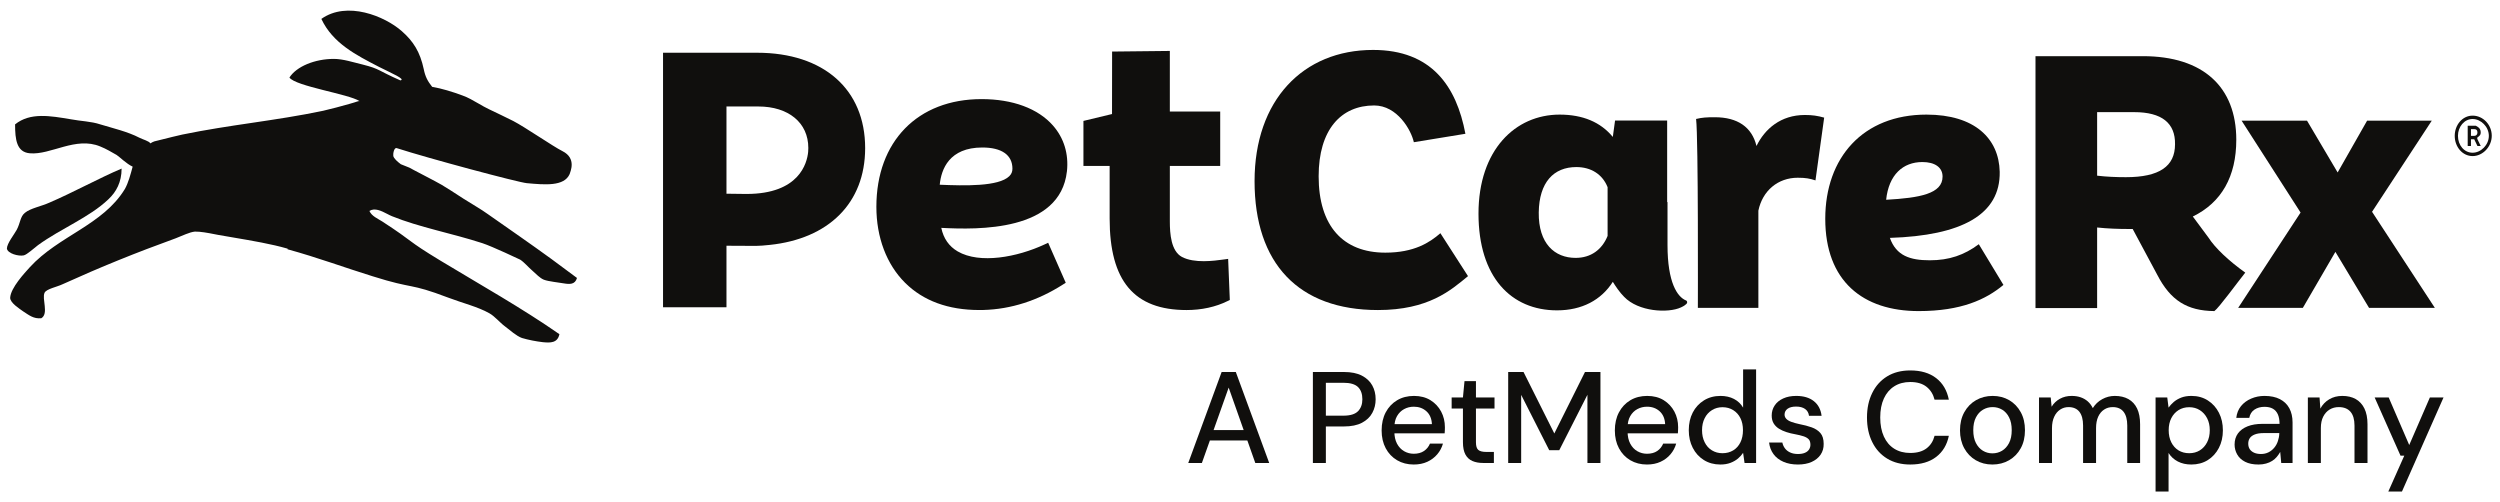 <svg width="229" height="46" viewBox="0 0 229 46" fill="none" xmlns="http://www.w3.org/2000/svg">
<path d="M226.49 13.989C225.723 13.989 225.149 13.309 225.149 12.445C225.149 11.616 225.723 10.901 226.49 10.901C227.255 10.901 227.978 11.616 227.978 12.445C227.978 13.274 227.255 13.989 226.49 13.989ZM226.49 10.592C225.557 10.592 224.853 11.443 224.853 12.445C224.853 13.448 225.557 14.297 226.49 14.297C227.422 14.297 228.245 13.439 228.245 12.437C228.245 11.433 227.455 10.592 226.49 10.592Z" fill="#100F0D"/>
<path d="M226.637 12.445H226.34V11.828H226.637C226.838 11.828 226.933 11.928 226.933 12.136C226.933 12.345 226.803 12.445 226.637 12.445ZM226.933 12.599C227.084 12.445 227.233 12.412 227.233 12.137C227.233 11.828 227.084 11.673 226.786 11.518H226.041V13.371H226.34V12.754H226.637L226.933 13.371H227.233L226.933 12.754C226.903 12.684 226.912 12.608 226.912 12.608L226.933 12.599Z" fill="#100F0D"/>
<path d="M126.898 23.143C123.008 23.143 120.788 20.685 120.788 16.146C120.788 11.878 122.836 9.66 125.874 9.66C127.991 9.66 129.264 11.916 129.508 13.026L134.231 12.254C133.412 7.902 131.133 4.574 125.773 4.574C119.356 4.574 114.918 9.181 114.918 16.59C114.918 24.134 118.947 28.4 126.216 28.4C130.858 28.4 132.89 26.593 134.469 25.294L131.94 21.361C130.951 22.225 129.526 23.143 126.898 23.143Z" fill="#100F0D"/>
<path d="M160.894 13.373C160.478 11.641 159.161 10.739 157.082 10.739C156.299 10.739 155.937 10.762 155.362 10.897C155.577 12.654 155.524 28.198 155.524 28.198H161.067V19.296C161.447 17.46 162.868 16.281 164.669 16.281C165.398 16.281 165.776 16.352 166.297 16.524L167.094 10.774C166.47 10.602 166.021 10.533 165.327 10.533C163.11 10.533 161.655 11.814 160.894 13.373Z" fill="#100F0D"/>
<path d="M194.73 16.23C193.863 16.23 192.963 16.195 192.097 16.092V10.272H195.491C198.021 10.272 199.269 11.277 199.233 13.217C199.233 15.226 197.812 16.23 194.73 16.23ZM202.289 21.755L200.862 19.832C203.495 18.551 204.844 16.161 204.844 12.801C204.844 7.952 201.796 5.145 196.289 5.145H186.451V28.216H192.097V20.838C193.067 20.941 194.036 20.976 195.041 20.976H195.354L197.603 25.168C198.817 27.522 200.343 28.472 202.838 28.495C203.254 28.198 205.018 25.779 205.666 24.972C204.133 23.874 202.913 22.725 202.289 21.755Z" fill="#100F0D"/>
<path d="M222.752 11.051H216.828L214.128 15.797L211.322 11.051H205.329L210.733 19.469L205.018 28.198H210.942L213.922 23.071L217.003 28.198H223.03L217.28 19.4L222.752 11.051Z" fill="#100F0D"/>
<path d="M147.256 21.61C146.746 22.871 145.724 23.622 144.326 23.622C142.417 23.622 140.917 22.326 140.949 19.463C140.985 16.701 142.313 15.303 144.395 15.303C145.724 15.303 146.78 15.952 147.256 17.146V21.61ZM154.436 27.52C153.644 27.199 152.744 25.884 152.744 22.452V18.522C152.732 18.514 152.723 18.509 152.711 18.501V11.043H147.939L147.734 12.543C146.609 11.179 144.973 10.498 142.86 10.498C138.802 10.498 135.43 13.735 135.43 19.566C135.43 25.394 138.429 28.428 142.621 28.428C144.904 28.428 146.666 27.491 147.735 25.815C147.968 26.192 148.352 26.777 148.77 27.189C150.078 28.558 152.802 28.704 153.975 28.159C154.278 28.019 154.371 27.933 154.474 27.841C154.579 27.749 154.572 27.574 154.436 27.519V27.52Z" fill="#100F0D"/>
<path d="M176.09 14.843C177.219 14.843 177.939 15.322 177.939 16.176C177.939 17.751 175.851 18.128 172.771 18.299C173.01 16.007 174.312 14.843 176.09 14.843ZM176.774 23.842C174.961 23.842 173.696 23.431 173.113 21.79C179.682 21.583 183.242 19.668 183.173 15.732C183.104 12.687 180.882 10.498 176.466 10.498C170.651 10.498 167.194 14.433 167.194 20.044C167.194 25.757 170.651 28.495 175.748 28.495C179.65 28.495 181.907 27.435 183.515 26.099L181.259 22.37C179.923 23.363 178.554 23.842 176.774 23.842Z" fill="#100F0D"/>
<path d="M74.027 13.916C73.928 14.938 73.216 17.766 68.382 17.766L68.384 17.767C67.742 17.767 67.13 17.759 66.545 17.744V9.754H69.465C72.219 9.754 74.042 11.236 74.042 13.551C74.042 13.675 74.037 13.796 74.027 13.916ZM69.346 4.831H60.734V28.146H66.545V22.51C67.361 22.521 68.148 22.521 68.793 22.521C68.793 22.521 69.484 22.555 70.51 22.433C75.88 21.873 79.248 18.622 79.248 13.565C79.248 8.199 75.466 4.831 69.346 4.831Z" fill="#100F0D"/>
<path d="M92.45 16.14C91.469 17.101 88.336 17.017 86.08 16.921C86.217 15.505 86.947 13.511 89.981 13.511C91.76 13.511 92.739 14.2 92.739 15.452C92.739 15.729 92.647 15.946 92.45 16.14ZM89.912 9.078C84.058 9.078 80.276 12.953 80.276 18.945C80.276 21.744 81.209 24.214 82.902 25.9C84.572 27.559 86.86 28.398 89.708 28.398C89.834 28.398 89.963 28.397 90.093 28.393C92.603 28.323 95.049 27.541 97.359 26.067L97.622 25.9L96.011 22.236L95.685 22.389C93.181 23.555 89.749 24.204 87.727 23.031C86.927 22.565 86.422 21.84 86.222 20.873C89.585 21.047 97.108 21.217 97.729 15.703L97.731 15.702C97.903 14.101 97.461 12.647 96.452 11.498C95.083 9.938 92.759 9.078 89.912 9.078Z" fill="#100F0D"/>
<path d="M112.499 23.713L112.132 23.764C111.183 23.895 109.416 24.137 108.267 23.537C107.271 23.002 107.157 21.425 107.157 20.284V15.201H111.771V10.219H107.157V4.666L101.869 4.723L101.861 10.446L99.243 11.076V15.202H101.643V20.021C101.643 25.738 103.883 28.4 108.692 28.4C110.062 28.4 111.363 28.117 112.452 27.575L112.651 27.477L112.498 23.715L112.499 23.713Z" fill="#100F0D"/>
<path d="M2.178 23.392C2.48 23.323 3.113 22.732 3.484 22.453C5.6 20.918 8.189 19.921 9.938 18.247C10.644 17.585 11.139 16.689 11.139 15.443C9.156 16.28 6.653 17.651 4.534 18.558C3.76 18.907 2.787 19.074 2.283 19.494C1.845 19.841 1.869 20.422 1.532 21.05C1.33 21.435 0.632 22.301 0.632 22.77C0.698 23.223 1.707 23.497 2.178 23.392Z" fill="#100F0D"/>
<path d="M47.648 23.784C48.03 24.03 48.407 24.491 48.759 24.788C49.134 25.116 49.431 25.458 49.816 25.621C50.256 25.788 51.156 25.868 51.627 25.955C52.177 26.047 52.677 26.081 52.851 25.461L50.505 23.721C48.594 22.332 46.637 20.98 44.668 19.601C43.918 19.074 43.767 19.024 42.459 18.202C41.338 17.473 41.104 17.323 40.46 16.932C40.023 16.666 37.555 15.408 37.503 15.358C37.491 15.346 37.165 15.223 36.715 15.042C36.389 14.796 36.083 14.525 36.026 14.289C35.992 14.114 36.086 13.469 36.355 13.573C39.21 14.496 47.46 16.707 48.257 16.778C49.915 16.929 51.68 17.089 52.18 15.945C52.228 15.745 52.847 14.508 51.519 13.843C50.659 13.413 48.101 11.646 47.012 11.082C46.239 10.697 45.568 10.375 44.761 9.991C44.47 9.853 44.16 9.674 43.841 9.49C43.354 9.207 42.847 8.914 42.359 8.745C41.44 8.404 40.447 8.1 39.586 7.955C39.169 7.432 38.953 7.02 38.816 6.336C38.479 4.767 37.874 3.789 36.798 2.848C35.253 1.488 31.79 0.057 29.437 1.731C30.479 3.964 32.63 5.046 34.715 6.126C35.892 6.723 37.195 7.261 36.672 7.365C34.572 6.44 34.836 6.324 33.236 5.917C32.361 5.708 31.42 5.395 30.58 5.395C28.831 5.395 27.152 6.092 26.512 7.104C27.084 7.906 31.954 8.614 32.936 9.262C32.729 9.264 32.826 9.289 31.988 9.523C31.21 9.74 30.409 9.962 29.6 10.147C27.417 10.606 25.261 10.928 23.091 11.251C20.982 11.564 18.861 11.881 16.692 12.328C16.239 12.427 15.432 12.628 14.797 12.787C14.537 12.852 14.306 12.91 14.14 12.95C14.027 12.984 13.902 13.052 13.774 13.133C13.65 12.915 13.082 12.779 12.766 12.614C11.691 12.056 10.329 11.742 9.186 11.393C8.346 11.113 7.393 11.1 6.484 10.925C4.602 10.611 2.76 10.277 1.382 11.393C1.382 12.788 1.522 13.936 2.732 14.041C4.648 14.215 6.935 12.476 9.186 13.418C9.724 13.627 10.25 13.953 10.687 14.197C10.951 14.367 11.589 15.01 12.151 15.265C11.962 15.967 11.755 16.755 11.439 17.312C9.421 20.625 5.387 21.582 2.732 24.477C2.262 25 0.977 26.362 0.931 27.28C0.931 27.749 1.796 28.284 2.131 28.528C2.67 28.876 3.077 29.22 3.784 29.15C4.49 28.732 3.815 27.371 4.084 26.813C4.252 26.465 5.23 26.279 5.734 26.035C9.197 24.465 12.428 23.155 16.091 21.829C16.715 21.591 17.355 21.262 17.853 21.214C18.356 21.206 19.015 21.326 19.63 21.448C19.755 21.472 19.876 21.495 19.994 21.518C20.463 21.602 20.942 21.682 21.42 21.764C23.14 22.057 24.879 22.355 26.297 22.764L26.324 22.752C26.332 22.785 26.344 22.835 26.344 22.835C29.135 23.602 31.555 24.509 34.142 25.31C38.008 26.532 37.395 25.868 41.058 27.263C42.335 27.752 43.78 28.1 44.822 28.694C45.327 28.973 45.763 29.531 46.235 29.88C46.739 30.264 47.31 30.785 47.814 30.961C48.387 31.134 49.125 31.275 49.73 31.344C50.437 31.415 51.075 31.415 51.243 30.612C47.781 28.205 44.049 26.113 40.354 23.88C37.126 21.926 38.075 22.276 35.016 20.288C34.595 20.019 34.056 19.809 33.837 19.324C34.324 19.01 34.93 19.316 35.455 19.587C35.614 19.67 35.767 19.748 35.904 19.804C38.407 20.821 41.392 21.367 44.174 22.271C45.095 22.57 47.648 23.784 47.648 23.784Z" fill="#100F0D"/>
<path d="M110.224 40.349L110.558 39.396H114.473L114.806 40.349H110.224ZM108.844 42.408L111.902 34.075H113.2L116.259 42.408H114.985L112.546 35.504L110.093 42.408H108.844Z" fill="#100F0D"/>
<path d="M121.449 38.075H123.056C123.682 38.075 124.128 37.938 124.397 37.664C124.661 37.39 124.793 37.028 124.793 36.575C124.793 36.09 124.661 35.718 124.397 35.456C124.128 35.194 123.682 35.062 123.056 35.062H121.449V38.075ZM120.26 42.408V34.075H123.104C123.771 34.075 124.319 34.187 124.747 34.408C125.175 34.632 125.493 34.928 125.698 35.302C125.906 35.675 126.009 36.099 126.009 36.575C126.009 37.028 125.908 37.441 125.704 37.819C125.502 38.196 125.186 38.498 124.759 38.724C124.33 38.95 123.778 39.063 123.104 39.063H121.449V42.408H120.26Z" fill="#100F0D"/>
<path d="M129.498 42.55C128.927 42.55 128.42 42.419 127.973 42.158C127.53 41.896 127.181 41.531 126.932 41.062C126.683 40.594 126.557 40.051 126.557 39.432C126.557 38.797 126.683 38.243 126.932 37.771C127.181 37.3 127.53 36.93 127.973 36.665C128.42 36.398 128.934 36.266 129.52 36.266C130.109 36.266 130.611 36.398 131.031 36.658C131.452 36.92 131.777 37.267 132.009 37.7C132.239 38.133 132.353 38.611 132.353 39.134C132.353 39.215 132.351 39.299 132.348 39.39C132.344 39.481 132.337 39.583 132.33 39.694H127.427V38.848H131.164C131.139 38.349 130.973 37.958 130.664 37.677C130.354 37.395 129.968 37.254 129.509 37.254C129.184 37.254 128.885 37.327 128.616 37.474C128.347 37.62 128.13 37.834 127.966 38.117C127.805 38.398 127.723 38.753 127.723 39.182V39.515C127.723 39.96 127.805 40.335 127.966 40.64C128.13 40.946 128.347 41.176 128.616 41.33C128.885 41.485 129.18 41.564 129.498 41.564C129.877 41.564 130.19 41.479 130.436 41.312C130.683 41.145 130.865 40.92 130.985 40.634H132.175C132.072 40.999 131.898 41.327 131.651 41.616C131.405 41.906 131.101 42.133 130.742 42.3C130.379 42.467 129.964 42.55 129.498 42.55Z" fill="#100F0D"/>
<path d="M135.852 42.408C135.478 42.408 135.151 42.348 134.876 42.229C134.597 42.11 134.383 41.911 134.232 41.633C134.082 41.357 134.005 40.978 134.005 40.504V37.421H132.971V36.408H134.005L134.149 34.91H135.197V36.408H136.898V37.421H135.197V40.515C135.197 40.857 135.268 41.088 135.41 41.211C135.553 41.335 135.799 41.397 136.149 41.397H136.84V42.408H135.852" fill="#100F0D"/>
<path d="M138.15 42.408V34.075H139.555L142.375 39.706L145.185 34.075H146.601V42.408H145.409V36.159L142.827 41.241H141.91L139.339 36.17V42.408H138.15Z" fill="#100F0D"/>
<path d="M150.861 42.55C150.289 42.55 149.782 42.419 149.336 42.158C148.892 41.896 148.546 41.531 148.296 41.062C148.046 40.594 147.92 40.051 147.92 39.432C147.92 38.797 148.046 38.243 148.296 37.771C148.546 37.3 148.892 36.93 149.336 36.665C149.782 36.398 150.298 36.266 150.885 36.266C151.471 36.266 151.975 36.398 152.396 36.658C152.816 36.92 153.141 37.267 153.373 37.7C153.602 38.133 153.717 38.611 153.717 39.134C153.717 39.215 153.715 39.299 153.711 39.39C153.706 39.481 153.701 39.583 153.695 39.694H148.79V38.848H152.526C152.502 38.349 152.335 37.958 152.027 37.677C151.717 37.395 151.331 37.254 150.873 37.254C150.548 37.254 150.249 37.327 149.98 37.474C149.71 37.62 149.493 37.834 149.331 38.117C149.167 38.398 149.086 38.753 149.086 39.182V39.515C149.086 39.96 149.167 40.335 149.331 40.64C149.493 40.946 149.71 41.176 149.98 41.33C150.249 41.485 150.543 41.564 150.861 41.564C151.241 41.564 151.555 41.479 151.8 41.312C152.047 41.145 152.227 40.92 152.349 40.634H153.538C153.435 40.999 153.261 41.327 153.015 41.616C152.769 41.906 152.466 42.133 152.104 42.3C151.743 42.467 151.328 42.55 150.861 42.55Z" fill="#100F0D"/>
<path d="M157.776 41.514C158.15 41.514 158.479 41.427 158.764 41.253C159.051 41.079 159.269 40.832 159.425 40.514C159.579 40.198 159.656 39.829 159.656 39.407C159.656 38.987 159.579 38.62 159.425 38.307C159.269 37.993 159.051 37.748 158.764 37.569C158.479 37.39 158.15 37.3 157.776 37.3C157.419 37.3 157.098 37.39 156.813 37.569C156.526 37.748 156.304 37.993 156.148 38.307C155.988 38.62 155.907 38.987 155.907 39.407C155.907 39.829 155.988 40.198 156.148 40.514C156.304 40.832 156.526 41.079 156.813 41.253C157.098 41.427 157.419 41.514 157.776 41.514ZM157.585 42.55C157.014 42.55 156.511 42.413 156.075 42.141C155.636 41.866 155.297 41.493 155.056 41.02C154.814 40.548 154.692 40.011 154.692 39.407C154.692 38.797 154.814 38.258 155.056 37.788C155.297 37.321 155.641 36.95 156.08 36.675C156.52 36.403 157.026 36.266 157.598 36.266C158.068 36.266 158.479 36.359 158.836 36.545C159.191 36.731 159.47 36.995 159.668 37.337V33.837H160.859V42.408H159.801L159.668 41.479C159.55 41.661 159.395 41.834 159.205 41.997C159.014 42.16 158.783 42.292 158.514 42.396C158.244 42.499 157.934 42.55 157.585 42.55Z" fill="#100F0D"/>
<path d="M164.692 42.55C164.184 42.55 163.739 42.467 163.36 42.3C162.977 42.133 162.675 41.9 162.454 41.598C162.232 41.296 162.097 40.944 162.048 40.539H163.264C163.302 40.73 163.379 40.904 163.495 41.062C163.611 41.221 163.769 41.348 163.972 41.443C164.173 41.539 164.414 41.586 164.692 41.586C164.954 41.586 165.171 41.548 165.341 41.472C165.51 41.398 165.636 41.295 165.715 41.164C165.795 41.033 165.834 40.892 165.834 40.741C165.834 40.518 165.781 40.35 165.675 40.236C165.564 40.121 165.407 40.03 165.198 39.962C164.986 39.893 164.734 39.833 164.442 39.777C164.163 39.73 163.895 39.664 163.639 39.581C163.379 39.497 163.151 39.392 162.947 39.265C162.746 39.137 162.585 38.977 162.466 38.782C162.349 38.589 162.288 38.349 162.288 38.063C162.288 37.722 162.378 37.413 162.56 37.142C162.741 36.867 163.002 36.652 163.342 36.498C163.678 36.343 164.075 36.266 164.535 36.266C165.204 36.266 165.741 36.424 166.144 36.742C166.547 37.06 166.786 37.508 166.857 38.086H165.704C165.671 37.816 165.551 37.609 165.346 37.461C165.138 37.316 164.866 37.242 164.525 37.242C164.184 37.242 163.923 37.31 163.739 37.444C163.556 37.579 163.466 37.758 163.466 37.979C163.466 38.123 163.517 38.249 163.621 38.361C163.723 38.472 163.877 38.565 164.078 38.64C164.281 38.716 164.53 38.785 164.822 38.848C165.243 38.929 165.621 39.027 165.952 39.146C166.285 39.265 166.551 39.44 166.751 39.67C166.949 39.9 167.048 40.228 167.048 40.658C167.056 41.031 166.961 41.36 166.769 41.646C166.575 41.93 166.299 42.153 165.948 42.312C165.595 42.471 165.175 42.55 164.692 42.55Z" fill="#100F0D"/>
<path d="M174.98 42.55C174.162 42.55 173.457 42.369 172.865 42.008C172.275 41.649 171.817 41.144 171.499 40.497C171.176 39.85 171.016 39.099 171.016 38.24C171.016 37.393 171.176 36.643 171.499 35.992C171.817 35.341 172.275 34.836 172.865 34.474C173.457 34.113 174.162 33.932 174.98 33.932C175.956 33.932 176.747 34.166 177.353 34.635C177.96 35.103 178.346 35.761 178.514 36.611H177.206C177.084 36.118 176.841 35.726 176.472 35.432C176.103 35.138 175.606 34.992 174.98 34.992C174.416 34.992 173.927 35.123 173.515 35.385C173.101 35.646 172.784 36.02 172.562 36.504C172.34 36.987 172.229 37.567 172.229 38.241C172.229 38.917 172.34 39.497 172.562 39.986C172.784 40.473 173.101 40.846 173.515 41.104C173.927 41.362 174.416 41.491 174.98 41.491C175.606 41.491 176.103 41.35 176.472 41.069C176.841 40.787 177.084 40.405 177.206 39.92H178.514C178.346 40.744 177.96 41.389 177.353 41.854C176.747 42.319 175.956 42.55 174.98 42.55Z" fill="#100F0D"/>
<path d="M182.5 41.527C182.826 41.527 183.121 41.448 183.387 41.289C183.653 41.13 183.866 40.894 184.029 40.581C184.193 40.267 184.274 39.876 184.274 39.407C184.274 38.939 184.194 38.549 184.033 38.236C183.877 37.923 183.665 37.686 183.4 37.527C183.133 37.368 182.842 37.29 182.525 37.29C182.205 37.29 181.913 37.368 181.644 37.527C181.373 37.686 181.158 37.923 180.995 38.236C180.833 38.549 180.752 38.939 180.752 39.407C180.752 39.876 180.833 40.267 180.995 40.581C181.158 40.894 181.371 41.13 181.636 41.289C181.903 41.448 182.191 41.527 182.5 41.527ZM182.5 42.55C181.936 42.55 181.43 42.419 180.983 42.158C180.535 41.896 180.182 41.528 179.923 41.057C179.667 40.585 179.536 40.039 179.536 39.42C179.536 38.785 179.668 38.231 179.93 37.759C180.191 37.287 180.546 36.92 181.002 36.658C181.453 36.398 181.959 36.266 182.525 36.266C183.095 36.266 183.601 36.398 184.048 36.658C184.492 36.92 184.842 37.285 185.099 37.754C185.358 38.222 185.487 38.773 185.487 39.407C185.487 40.043 185.358 40.594 185.099 41.062C184.842 41.531 184.487 41.896 184.033 42.158C183.583 42.419 183.071 42.55 182.5 42.55Z" fill="#100F0D"/>
<path d="M186.773 42.408V36.408H187.846L187.928 37.254C188.118 36.944 188.371 36.702 188.691 36.527C189.008 36.353 189.364 36.266 189.761 36.266C190.064 36.266 190.336 36.306 190.583 36.391C190.829 36.474 191.046 36.599 191.237 36.764C191.427 36.933 191.581 37.139 191.701 37.384C191.915 37.035 192.202 36.761 192.564 36.563C192.924 36.365 193.309 36.266 193.713 36.266C194.198 36.266 194.615 36.363 194.962 36.556C195.311 36.752 195.578 37.041 195.761 37.426C195.943 37.811 196.033 38.288 196.033 38.861V42.408H194.857V38.979C194.857 38.424 194.741 38.004 194.516 37.717C194.291 37.432 193.959 37.29 193.522 37.29C193.229 37.29 192.967 37.365 192.737 37.517C192.506 37.666 192.326 37.884 192.194 38.169C192.064 38.455 191.999 38.805 191.999 39.218V42.408H190.81V38.979C190.81 38.424 190.695 38.004 190.47 37.717C190.243 37.432 189.912 37.29 189.475 37.29C189.198 37.29 188.944 37.365 188.712 37.517C188.483 37.666 188.299 37.884 188.168 38.169C188.033 38.455 187.962 38.805 187.962 39.218V42.408H186.773Z" fill="#100F0D"/>
<path d="M200.532 41.514C200.898 41.514 201.222 41.427 201.504 41.253C201.785 41.079 202.008 40.832 202.17 40.515C202.334 40.198 202.415 39.829 202.415 39.407C202.415 38.987 202.334 38.62 202.17 38.307C202.008 37.993 201.785 37.748 201.504 37.569C201.222 37.39 200.898 37.3 200.532 37.3C200.161 37.3 199.834 37.39 199.55 37.569C199.27 37.748 199.049 37.993 198.89 38.307C198.731 38.62 198.652 38.987 198.652 39.407C198.652 39.829 198.731 40.198 198.89 40.515C199.049 40.832 199.27 41.079 199.55 41.253C199.834 41.427 200.161 41.514 200.532 41.514ZM197.45 45.027V36.408H198.521L198.64 37.337C198.769 37.154 198.928 36.983 199.117 36.819C199.306 36.657 199.536 36.524 199.801 36.42C200.067 36.318 200.378 36.266 200.737 36.266C201.305 36.266 201.808 36.404 202.242 36.683C202.674 36.959 203.011 37.334 203.253 37.807C203.496 38.279 203.616 38.816 203.616 39.42C203.616 40.023 203.494 40.56 203.247 41.033C203.001 41.505 202.663 41.875 202.231 42.146C201.796 42.415 201.295 42.55 200.722 42.55C200.257 42.55 199.843 42.457 199.485 42.271C199.128 42.084 198.847 41.824 198.64 41.491V45.027H197.45Z" fill="#100F0D"/>
<path d="M207.104 41.586C207.359 41.586 207.588 41.535 207.796 41.431C208.001 41.328 208.176 41.187 208.323 41.009C208.472 40.831 208.582 40.628 208.656 40.401C208.732 40.176 208.777 39.943 208.783 39.706V39.67H207.366C207.025 39.67 206.749 39.712 206.541 39.795C206.329 39.879 206.175 39.991 206.081 40.134C205.985 40.276 205.939 40.443 205.939 40.634C205.939 40.832 205.984 41.001 206.074 41.139C206.165 41.28 206.301 41.387 206.474 41.468C206.648 41.546 206.859 41.586 207.104 41.586ZM206.879 42.55C206.387 42.55 205.978 42.467 205.652 42.3C205.326 42.133 205.085 41.909 204.927 41.628C204.767 41.346 204.688 41.042 204.688 40.716C204.688 40.321 204.793 39.981 204.997 39.699C205.205 39.418 205.497 39.202 205.879 39.051C206.258 38.9 206.716 38.825 207.247 38.825H208.807C208.807 38.476 208.753 38.187 208.652 37.956C208.548 37.725 208.396 37.554 208.195 37.438C207.992 37.322 207.735 37.265 207.425 37.265C207.069 37.265 206.762 37.351 206.508 37.521C206.255 37.692 206.095 37.944 206.034 38.277H204.843C204.892 37.856 205.034 37.498 205.275 37.2C205.518 36.902 205.831 36.672 206.211 36.51C206.591 36.347 206.997 36.266 207.425 36.266C207.988 36.266 208.461 36.365 208.843 36.563C209.223 36.761 209.512 37.041 209.706 37.403C209.899 37.764 209.998 38.194 209.998 38.694V42.408H208.961L208.868 41.397C208.779 41.554 208.677 41.705 208.556 41.847C208.438 41.991 208.295 42.114 208.134 42.216C207.971 42.32 207.786 42.402 207.574 42.46C207.366 42.521 207.132 42.55 206.879 42.55Z" fill="#100F0D"/>
<path d="M211.4 42.408V36.408H212.471L212.544 37.432C212.733 37.075 213.001 36.791 213.35 36.581C213.701 36.37 214.099 36.266 214.555 36.266C215.029 36.266 215.44 36.361 215.781 36.552C216.12 36.742 216.387 37.029 216.577 37.413C216.767 37.799 216.863 38.281 216.863 38.861V42.408H215.672V38.979C215.672 38.424 215.55 38.004 215.305 37.717C215.057 37.432 214.701 37.29 214.232 37.29C213.923 37.29 213.647 37.362 213.4 37.51C213.154 37.657 212.958 37.873 212.81 38.159C212.663 38.444 212.591 38.794 212.591 39.206V42.408H211.4Z" fill="#100F0D"/>
<path d="M218.768 45.027L220.232 41.741H219.888L217.518 36.408H218.804L220.685 40.764L222.577 36.408H223.827L220.018 45.027L218.768 45.027Z" fill="#100F0D"/>
</svg>
